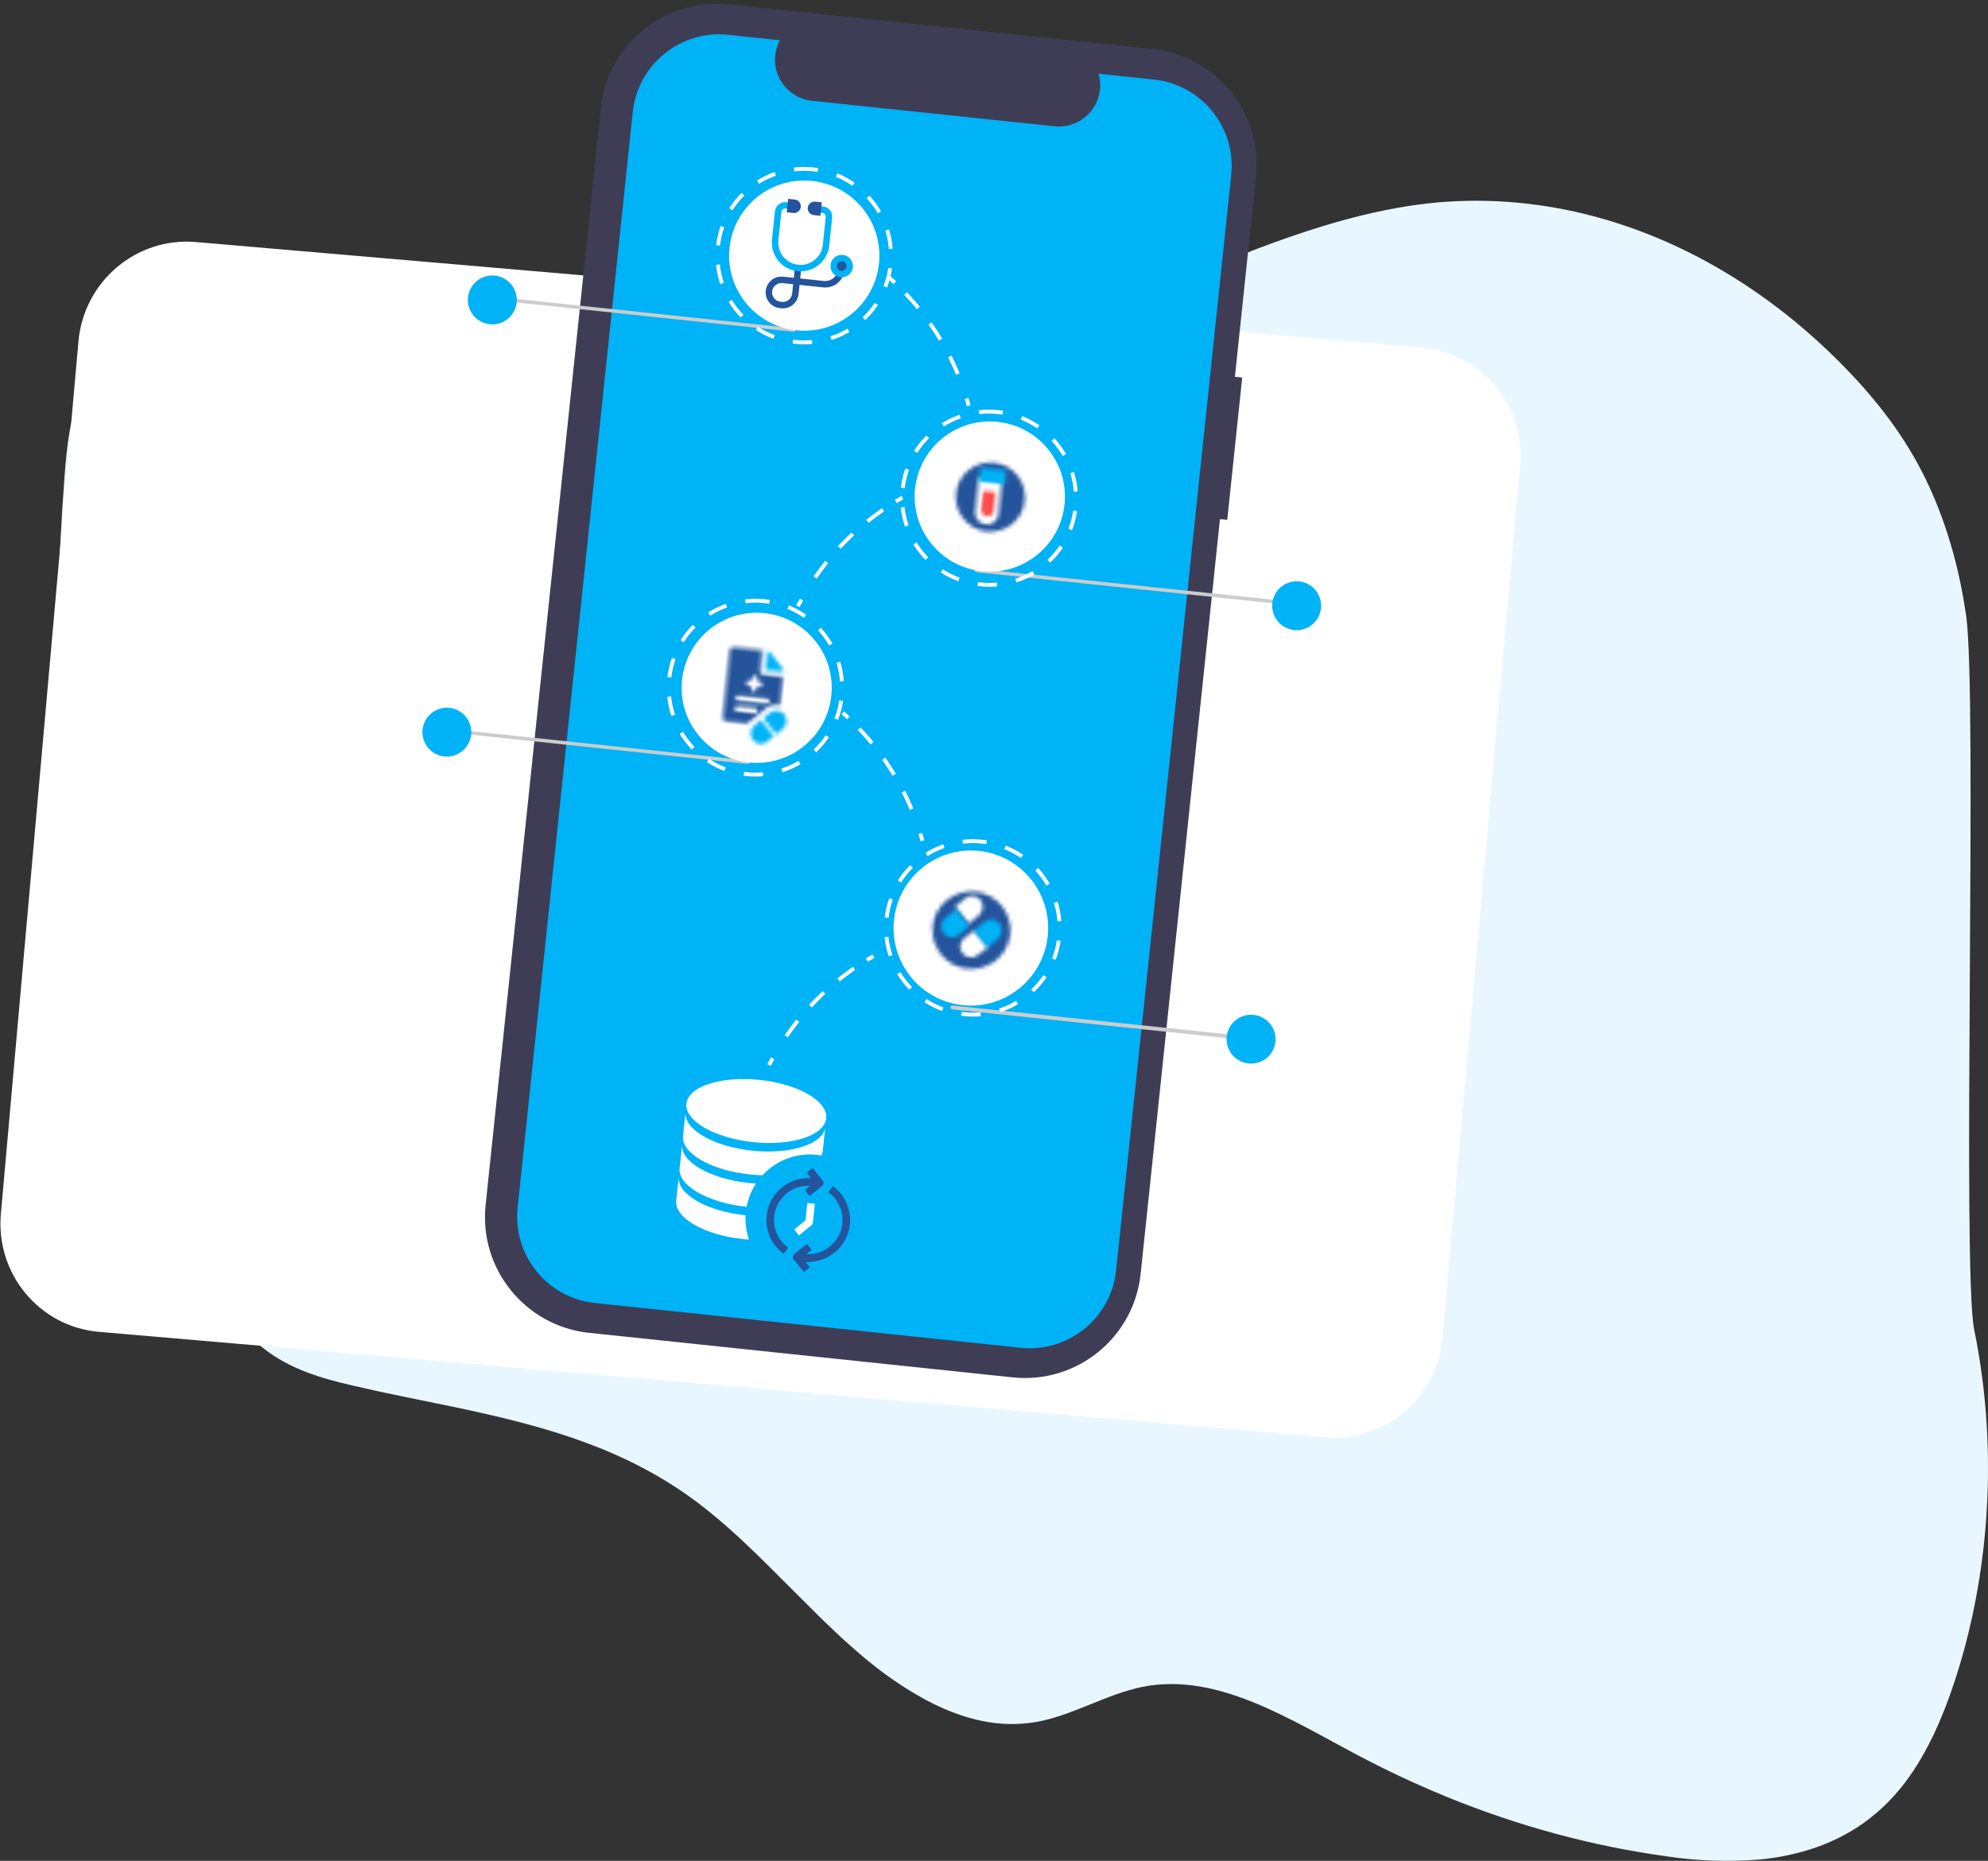 <?xml version="1.0" encoding="UTF-8"?>
<svg width="515px" height="482px" viewBox="0 0 515 482" version="1.1" xmlns="http://www.w3.org/2000/svg" xmlns:xlink="http://www.w3.org/1999/xlink">
    <rect x="0" y="0" width="515" height="482" fill="#333333" stroke="none"/>
    <!-- Generator: Sketch 51.3 (57544) - http://www.bohemiancoding.com/sketch -->
    <title>health-wellness-repository</title>
    <desc>Created with Sketch.</desc>
    <defs>
        <path d="M1.064,0.558 C0.679,0.558 0.367,0.868 0.367,1.253 L0.367,19.097 C0.367,19.481 0.679,19.793 1.064,19.793 L6.927,19.793 C7.047,19.626 7.182,19.467 7.332,19.317 L11.274,15.385 C12.021,14.64 13.012,14.231 14.068,14.231 C14.306,14.231 14.541,14.253 14.772,14.294 L14.772,6.815 L9.429,6.815 C9.043,6.815 8.731,6.503 8.731,6.119 L8.731,0.558 L1.064,0.558 Z M5.479,9.364 C5.479,8.98 5.79,8.67 6.175,8.67 L6.872,8.67 L6.872,7.973 C6.872,7.59 7.185,7.279 7.57,7.279 C7.954,7.279 8.267,7.59 8.267,7.973 L8.267,8.67 L8.964,8.67 C9.348,8.67 9.661,8.98 9.661,9.364 C9.661,9.748 9.348,10.059 8.964,10.059 L8.267,10.059 L8.267,10.754 C8.267,11.138 7.954,11.45 7.57,11.45 C7.185,11.45 6.872,11.138 6.872,10.754 L6.872,10.059 L6.175,10.059 C5.79,10.059 5.479,9.748 5.479,9.364 Z M3.155,13.536 C3.155,13.152 3.467,12.84 3.852,12.84 L11.287,12.84 C11.672,12.84 11.983,13.152 11.983,13.536 C11.983,13.919 11.672,14.231 11.287,14.231 L3.852,14.231 C3.467,14.231 3.155,13.919 3.155,13.536 Z M3.155,16.316 C3.155,15.933 3.467,15.621 3.852,15.621 L8.499,15.621 C8.884,15.621 9.196,15.933 9.196,16.316 C9.196,16.7 8.884,17.012 8.499,17.012 L3.852,17.012 C3.467,17.012 3.155,16.7 3.155,16.316 Z" id="path-1"></path>
        <path d="M0.605,0.569 L0.605,5.535 L5.334,5.535 L5.334,5.298 C5.334,5.118 5.265,4.944 5.141,4.813 L1.358,0.792 C1.223,0.65 1.036,0.569 0.842,0.569 L0.605,0.569 Z" id="path-3"></path>
        <path d="M1.215,2.199 C0.18,3.251 0.18,4.962 1.215,6.015 C1.717,6.524 2.384,6.804 3.093,6.804 C3.803,6.804 4.469,6.524 4.971,6.015 L6.507,4.454 L2.751,0.638 L1.215,2.199 Z" id="path-5"></path>
        <path d="M2.01,1.392 L0.475,2.952 L4.23,6.767 L5.766,5.205 C6.801,4.154 6.801,2.443 5.766,1.392 C5.264,0.881 4.598,0.601 3.889,0.601 C3.179,0.601 2.513,0.881 2.01,1.392 Z" id="path-7"></path>
        <path d="M0.667,10.418 C0.667,15.966 5.194,20.463 10.779,20.463 C16.364,20.463 20.891,15.966 20.891,10.418 C20.891,4.871 16.364,0.373 10.779,0.373 C5.194,0.373 0.667,4.871 0.667,10.418 Z" id="path-9"></path>
        <path d="M1.587,2.33 C0.477,3.415 0.477,5.174 1.587,6.258 C2.696,7.344 4.496,7.344 5.605,6.258 L7.986,3.93 L7.999,3.802 L4.119,0.009 L3.968,0.002 L1.587,2.33 Z" id="path-11"></path>
        <path d="M2.602,1.308 L0.107,3.86 L4.036,7.878 L6.531,5.326 C7.616,4.217 7.616,2.418 6.531,1.308 C5.989,0.754 5.278,0.476 4.566,0.476 C3.856,0.476 3.145,0.754 2.602,1.308 Z" id="path-13"></path>
        <path d="M2.692,1.4 L0.363,3.781 L0.352,3.912 L4.145,7.793 L4.292,7.799 L6.621,5.418 C7.706,4.309 7.706,2.51 6.621,1.4 C6.078,0.846 5.367,0.568 4.656,0.568 C3.945,0.568 3.234,0.846 2.692,1.4 Z" id="path-15"></path>
        <path d="M0.887,3.246 C-0.198,4.356 -0.198,6.156 0.887,7.265 C1.972,8.374 3.73,8.374 4.816,7.265 L7.311,4.713 L3.382,0.695 L0.887,3.246 Z" id="path-17"></path>
        <path d="M0.616,9.626 C0.616,14.583 4.634,18.6 9.591,18.6 C14.547,18.6 18.564,14.583 18.564,9.626 C18.564,4.67 14.547,0.652 9.591,0.652 C4.634,0.652 0.616,4.67 0.616,9.626 Z" id="path-19"></path>
        <path d="M0.433,0.19 L0.433,9.269 C0.433,10.807 1.792,12.055 3.468,12.055 C5.143,12.055 6.502,10.807 6.502,9.269 L6.502,0.19 L0.433,0.19 Z" id="path-21"></path>
        <polygon id="path-23" points="0.567 0.424 7.284 0.424 7.284 4.075 0.567 4.075"></polygon>
        <path d="M0.055,0.674 L0.055,5.606 C0.055,6.43 0.774,7.099 1.661,7.099 C2.549,7.099 3.268,6.43 3.268,5.606 L3.268,0.674 L0.055,0.674 Z" id="path-25"></path>
    </defs>
    <g id="final" stroke="none" stroke-width="1" fill="none" fill-rule="evenodd">
        <g id="Actional-MD---Final-/web/individuals" transform="translate(-690, -1438)">
            <g id="health-wellness-repository" transform="translate(649, 1432)">
                <path d="M552.132,234.075 C552.038,234.75 551.95,235.425 551.846,236.092 C548.621,259.033 543.349,281.139 535.511,301.44 C535.25,302.115 534.989,302.79 534.724,303.465 C529.555,316.527 523.371,328.565 516.308,339.313 C512.404,345.259 508.145,350.908 503.08,354.981 C495.984,360.699 487.688,363.019 479.535,364.915 C471.067,366.895 462.482,368.548 453.92,370.33 C450.878,370.952 447.854,371.612 444.848,372.309 C436.576,374.198 428.364,376.382 420.349,379.279 C410.44,382.851 400.836,387.53 391.764,394.112 C391.039,394.618 390.323,395.154 389.615,395.72 C388.907,396.266 388.194,396.82 387.495,397.381 C386.797,397.942 386.109,398.503 385.425,399.079 C384.019,400.293 383.674,400.566 383.335,400.869 C382.312,401.749 381.309,402.651 380.306,403.561 C379.603,404.198 378.949,404.813 378.3,405.427 C374.592,408.9 370.963,412.525 367.334,416.173 L365.052,418.448 L361.516,421.974 C360.828,422.665 360.125,423.355 359.431,424.037 C358.94,424.538 358.448,425.038 357.912,425.554 C355.335,428.057 352.724,430.514 350.044,432.857 C349.41,433.418 348.77,433.979 348.126,434.525 C342.712,439.184 337.049,443.121 331.2,446.295 C328.179,447.924 325.177,449.23 322.133,450.254 C320.377,450.845 318.617,451.331 316.836,451.702 C312.078,452.743 307.253,452.847 302.477,452.013 C293.1,450.337 284.312,444.786 274.94,442.913 C255.644,439.121 236.903,451.338 218.758,460.909 C214.296,463.26 209.801,465.461 205.274,467.514 C202.265,468.887 199.245,470.184 196.201,471.435 C177.552,479.034 158.519,484.181 139.306,486.822 C131.275,488.036 123.196,488.312 115.137,487.649 C112.074,487.36 109.044,486.89 106.069,486.132 C95.89,483.705 86.4,478.617 78.738,469.296 C72.464,461.644 67.974,451.672 64.556,441.237 C61.058,430.589 58.588,419.21 57.224,407.459 C57.037,405.859 56.87,404.252 56.733,402.644 C56.487,399.893 56.303,397.128 56.182,394.347 C55.52,379.526 56.668,364.645 59.565,350.476 C62.811,334.611 58.675,185.563 61.689,165.292 C61.783,164.617 61.896,163.942 62.004,163.274 C64.022,150.461 67.817,138.474 73.127,128.139 C78.773,117.219 86.183,108.126 94.1,100.141 C97.959,96.248 101.949,92.61 106.069,89.228 C109.02,86.801 112.042,84.503 115.137,82.334 C139.946,64.892 168.246,56.376 196.231,58.256 C197.706,58.355 199.181,58.476 200.657,58.643 C202.132,58.81 203.745,59.007 205.289,59.227 C223.316,61.927 240.857,68.441 258.274,75.562 C264.111,77.951 269.939,80.4 275.761,82.804 C278.352,83.866 280.939,84.928 283.531,85.959 C296.222,91.018 309.101,95.598 322.142,99.018 C325.162,99.822 328.184,100.555 331.21,101.217 C341.716,103.599 352.307,104.984 362.923,105.366 C367.05,105.492 371.179,105.437 375.31,105.199 C377.395,105.083 379.482,104.908 381.57,104.676 C403.133,102.332 423.973,94.491 444.848,87.165 C447.867,86.103 450.891,85.057 453.92,84.025 C457.894,82.676 461.867,81.371 465.86,80.165 C490.708,72.635 512.856,76.965 535.958,92.504 C541.21,96.03 546.457,100.292 549.673,106.913 C552.889,113.533 553.695,121.663 554.295,129.512 C555.146,140.69 555.702,152.013 555.913,163.396 C555.913,164.063 555.913,164.738 555.943,165.413 C556.277,188.406 555.166,211.62 552.132,234.075 Z" id="Shape" fill="#E8F7FF" fill-rule="nonzero" transform="translate(306, 273) scale(-1, 1) translate(-306, -273) "></path>
                <path d="M58.626,108.677 L373.439,58.352 C388.714,55.91 403.058,66.429 405.478,81.846 L440.651,305.987 C443.07,321.404 432.649,335.881 417.374,338.323 L102.561,388.648 C87.286,391.09 72.942,380.571 70.522,365.154 L35.349,141.013 C32.93,125.596 43.351,111.119 58.626,108.677 Z" id="Rectangle-9" fill="#FFFFFF" transform="translate(238, 223.5) rotate(14) translate(-238, -223.5) "></path>
                <g id="Group-134" transform="translate(266.416, 185.31) rotate(6) translate(-266.416, -185.31) translate(151.416, 11.81)">
                    <g id="Group-29">
                        <path d="M202.338,82.361 L200.437,82.361 L200.437,30.284 C200.437,13.637 186.941,0.142 170.294,0.142 L59.955,0.142 C43.308,0.142 29.812,13.637 29.812,30.284 L29.812,315.985 C29.812,332.633 43.308,346.128 59.955,346.128 L170.294,346.128 C186.941,346.127 200.437,332.632 200.437,315.985 L200.437,119.43 L202.337,119.43 L202.338,82.361 Z" id="Fill-1" fill="#3F3D56"></path>
                        <path d="M171.51,7.981 L157.109,7.981 C159.339,13.449 156.714,19.691 151.245,21.922 C149.963,22.444 148.59,22.714 147.206,22.714 L83.994,22.714 C78.087,22.714 73.3,17.925 73.3,12.019 C73.3,10.634 73.569,9.263 74.092,7.981 L60.64,7.981 C48.208,7.981 38.13,18.059 38.13,30.49 L38.13,315.777 C38.13,328.209 48.208,338.287 60.64,338.287 L171.51,338.287 C183.943,338.287 194.021,328.209 194.021,315.777 L194.021,30.49 C194.021,18.059 183.942,7.981 171.51,7.981" id="Fill-3" fill="#00B2F6"></path>
                        <path d="M115.506,300.498 L115.115,302.429 C113.853,302.174 112.551,302.195 111.299,302.491 L112.522,301.267 L111.665,300.41 C112.941,300.212 114.241,300.242 115.506,300.498" id="Fill-5" fill="#25549C"></path>
                        <path d="M116.008,300.569 L113.051,297.612 L111.656,299.005 L112.937,300.288 C109.274,300.426 105.853,302.421 103.959,305.695 C100.958,310.881 102.729,317.517 107.915,320.518 L108.904,318.81 C105.597,316.902 103.882,313.092 104.645,309.351 C105.475,305.286 108.96,302.442 112.923,302.259 L111.656,303.527 L113.051,304.921 L116.008,301.964 C116.393,301.578 116.393,300.954 116.008,300.569" id="Fill-7" fill="#25549C"></path>
                        <path d="M114.156,320.983 L115.012,321.84 C113.737,322.038 112.436,322.008 111.171,321.752 L111.563,319.82 C112.824,320.076 114.126,320.055 115.38,319.759 L114.156,320.983 Z" id="Fill-9" fill="#25549C"></path>
                        <path d="M124.183,311.125 C124.175,307.252 122.111,303.677 118.762,301.733 L117.773,303.439 C121.081,305.348 122.796,309.158 122.033,312.898 C121.203,316.963 117.717,319.807 113.754,319.99 L115.022,318.723 L113.627,317.328 L110.67,320.286 C110.285,320.671 110.285,321.295 110.67,321.68 L113.627,324.638 L115.022,323.244 L113.738,321.96 C119.54,321.746 124.179,316.979 124.183,311.125" id="Fill-11" fill="#25549C"></path>
                        <path d="M111.359,315.341 L109.964,313.946 L112.633,311.278 L112.633,306.757 L114.605,306.757 L114.605,311.686 C114.605,311.948 114.502,312.198 114.316,312.383 L111.359,315.341 Z" id="Fill-13" fill="#FFFFFF"></path>
                        <path d="M97.009,292.554 C107.064,292.554 115.215,288.925 115.215,284.451 C115.215,279.974 107.064,276.346 97.009,276.346 C86.954,276.346 78.802,279.974 78.802,284.451 C78.802,288.925 86.954,292.554 97.009,292.554" id="Fill-15" fill="#FFFFFF"></path>
                        <path d="M97.009,311.613 C86.951,311.613 78.802,307.988 78.802,303.51 L78.802,309.705 C78.802,314.182 86.951,317.809 97.009,317.809 C97.544,317.809 98.07,317.794 98.593,317.773 C97.717,315.884 97.181,313.805 97.072,311.613 L97.009,311.613 Z" id="Fill-17" fill="#FFFFFF"></path>
                        <path d="M97.009,303.196 C86.951,303.196 78.802,299.571 78.802,295.093 L78.802,301.289 C78.805,305.764 86.951,309.39 97.009,309.39 C97.043,309.39 97.077,309.389 97.112,309.389 C97.296,307.156 97.918,305.049 98.895,303.152 C98.276,303.181 97.647,303.196 97.009,303.196" id="Fill-19" fill="#FFFFFF"></path>
                        <path d="M113.721,294.102 C114.144,294.102 114.563,294.122 114.979,294.153 C115.131,293.735 115.214,293.306 115.214,292.868 L115.214,286.672 C115.214,291.149 107.064,294.776 97.007,294.776 C86.95,294.776 78.804,291.149 78.804,286.672 L78.804,292.868 C78.804,297.346 86.952,300.972 97.009,300.972 C98.149,300.972 99.259,300.919 100.34,300.829 C103.378,296.746 108.24,294.102 113.721,294.102" id="Fill-21" fill="#FFFFFF"></path>
                        <path d="M8.029,195.236 L85.422,195.274 C85.671,195.274 85.873,195.071 85.873,194.821 C85.873,194.571 85.671,194.369 85.422,194.369 L8.029,194.331 C7.779,194.331 7.577,194.534 7.577,194.784 C7.577,195.034 7.779,195.236 8.029,195.236" id="Fill-23" fill="#CCCCCC"></path>
                        <path d="M7.027,188.905 C10.523,188.905 13.357,191.739 13.357,195.236 C13.357,198.732 10.523,201.567 7.027,201.567 C3.53,201.567 0.695,198.732 0.695,195.236 C0.695,191.739 3.53,188.905 7.027,188.905" id="Fill-25" fill="#00B2F6"></path>
                        <path d="M85.647,155.978 C74.908,155.978 66.203,164.683 66.203,175.422 C66.203,186.16 74.908,194.867 85.647,194.867 C96.387,194.867 105.092,186.16 105.092,175.422 C105.081,164.688 96.382,155.99 85.647,155.978" id="Fill-27" fill="#FFFFFF"></path>
                    </g>
                    <g id="Group-32" transform="translate(77.34, 165.056)">
                        <mask id="mask-2" fill="white">
                            <use xlink:href="#path-1"></use>
                        </mask>
                        <g id="Clip-31"></g>
                        <polygon id="Fill-30" fill="#25549C" mask="url(#mask-2)" points="-1.9 22.054 17.038 22.054 17.038 -1.703 -1.9 -1.703"></polygon>
                    </g>
                    <g id="Group-35" transform="translate(86.772, 165.056)">
                        <mask id="mask-4" fill="white">
                            <use xlink:href="#path-3"></use>
                        </mask>
                        <g id="Clip-34"></g>
                        <polygon id="Fill-33" fill="#00B2F6" mask="url(#mask-4)" points="-1.703 7.843 7.641 7.843 7.641 -1.739 -1.703 -1.739"></polygon>
                    </g>
                    <g id="Group-38" transform="translate(84.886, 182.976)">
                        <mask id="mask-6" fill="white">
                            <use xlink:href="#path-5"></use>
                        </mask>
                        <g id="Clip-37"></g>
                        <polygon id="Fill-36" fill="#00B2F6" mask="url(#mask-6)" points="-1.917 9.197 8.863 9.197 8.863 -1.755 -1.917 -1.755"></polygon>
                    </g>
                    <g id="Group-41" transform="translate(87.715, 180.147)">
                        <mask id="mask-8" fill="white">
                            <use xlink:href="#path-7"></use>
                        </mask>
                        <g id="Clip-40"></g>
                        <polygon id="Fill-39" fill="#00B2F6" mask="url(#mask-8)" points="-1.881 9.159 8.899 9.159 8.899 -1.792 -1.881 -1.792"></polygon>
                    </g>
                    <g id="Group-48" transform="translate(62.25, 152.795)">
                        <path d="M23.069,0.091 C10.666,0.091 0.613,10.178 0.613,22.62 C0.613,35.063 10.666,45.149 23.069,45.149 C35.471,45.149 45.525,35.063 45.525,22.62 C45.511,10.183 35.465,0.106 23.069,0.091 Z" id="Stroke-42" stroke="#FFFFFF" stroke-dasharray="5,5"></path>
                        <path d="M162.645,100.13 L82.487,100.172 C82.213,100.172 81.99,99.948 81.99,99.673 C81.99,99.397 82.213,99.174 82.487,99.174 L162.645,99.132 C162.92,99.132 163.142,99.356 163.142,99.631 C163.142,99.907 162.92,100.13 162.645,100.13" id="Fill-44" fill="#CCCCCC"></path>
                        <path d="M85.082,58.627 C74.025,58.627 65.062,67.62 65.062,78.713 C65.062,89.806 74.025,98.799 85.082,98.799 C96.14,98.799 105.103,89.806 105.103,78.713 C105.091,67.625 96.134,58.641 85.082,58.627" id="Fill-46" fill="#FFFFFF"></path>
                    </g>
                    <g id="Group-51" transform="translate(136.761, 221.646)">
                        <mask id="mask-10" fill="white">
                            <use xlink:href="#path-9"></use>
                        </mask>
                        <g id="Clip-50"></g>
                        <polygon id="Fill-49" fill="#25549C" mask="url(#mask-10)" points="-1.857 22.969 23.413 22.969 23.413 -2.132 -1.857 -2.132"></polygon>
                    </g>
                    <g id="Group-54" transform="translate(144.306, 232.021)">
                        <mask id="mask-12" fill="white">
                            <use xlink:href="#path-11"></use>
                        </mask>
                        <g id="Clip-53"></g>
                        <polygon id="Fill-52" fill="#FFFFFF" mask="url(#mask-12)" points="-1.668 9.442 10.422 9.442 10.422 -2.368 -1.668 -2.368"></polygon>
                    </g>
                    <g id="Group-57" transform="translate(148.079, 228.249)">
                        <mask id="mask-14" fill="white">
                            <use xlink:href="#path-13"></use>
                        </mask>
                        <g id="Clip-56"></g>
                        <polygon id="Fill-55" fill="#00B2F6" mask="url(#mask-14)" points="-2.261 10.301 9.715 10.301 9.715 -1.947 -2.261 -1.947"></polygon>
                    </g>
                    <g id="Group-60" transform="translate(142.42, 222.59)">
                        <mask id="mask-16" fill="white">
                            <use xlink:href="#path-15"></use>
                        </mask>
                        <g id="Clip-59"></g>
                        <polygon id="Fill-58" fill="#FFFFFF" mask="url(#mask-16)" points="-2.018 10.223 9.804 10.223 9.804 -1.855 -2.018 -1.855"></polygon>
                    </g>
                    <g id="Group-63" transform="translate(139.59, 226.362)">
                        <mask id="mask-18" fill="white">
                            <use xlink:href="#path-17"></use>
                        </mask>
                        <g id="Clip-62"></g>
                        <polygon id="Fill-61" fill="#00B2F6" mask="url(#mask-18)" points="-2.296 10.52 9.68 10.52 9.68 -1.729 -2.296 -1.729"></polygon>
                    </g>
                    <g id="Group-104" transform="translate(0, 39.613)">
                        <path d="M122.996,201.776 C122.459,202.162 121.928,202.555 121.403,202.956" id="Stroke-64" stroke="#FFFFFF"></path>
                        <path d="M118.325,205.449 C110.833,211.883 104.745,219.905 100.588,228.994" id="Stroke-66" stroke="#FFFFFF" stroke-dasharray="4.997,4.997"></path>
                        <path d="M99.79,230.808 C99.533,231.416 99.285,232.028 99.045,232.644" id="Stroke-68" stroke="#FFFFFF"></path>
                        <path d="M147.837,169.338 C135.42,169.338 125.353,179.396 125.353,191.803 C125.353,204.211 135.42,214.269 147.837,214.269 C160.254,214.269 170.321,204.211 170.321,191.803 C170.307,179.402 160.249,169.352 147.837,169.338 Z" id="Stroke-70" stroke="#FFFFFF" stroke-dasharray="5,5"></path>
                        <path d="M8.038,43.051 L85.522,43.089 C85.772,43.089 85.974,42.886 85.974,42.636 C85.974,42.387 85.772,42.184 85.522,42.184 L8.038,42.146 C7.789,42.146 7.586,42.349 7.586,42.599 C7.586,42.849 7.789,43.051 8.038,43.051" id="Fill-72" fill="#CCCCCC"></path>
                        <path d="M7.035,36.718 C10.536,36.718 13.373,39.554 13.373,43.051 C13.373,46.549 10.536,49.384 7.035,49.384 C3.534,49.384 0.696,46.549 0.696,43.051 C0.696,39.554 3.534,36.718 7.035,36.718" id="Fill-74" fill="#00B2F6"></path>
                        <path d="M86.201,3.74 C75.449,3.74 66.733,12.449 66.733,23.192 C66.733,33.935 75.449,42.644 86.201,42.644 C96.953,42.644 105.669,33.935 105.669,23.192 C105.657,12.454 96.947,3.752 86.201,3.74" id="Fill-76" fill="#FFFFFF"></path>
                        <path d="M81.326,30.861 C79.985,30.861 78.895,31.951 78.895,33.289 C78.895,34.629 79.985,35.719 81.326,35.719 L81.678,35.719 C83.019,35.719 84.109,34.629 84.109,33.289 L84.109,30.861 L81.326,30.861 Z M81.678,37.387 L81.326,37.387 C79.065,37.387 77.225,35.549 77.225,33.289 C77.225,31.031 79.065,29.193 81.326,29.193 L84.109,29.193 L84.109,26.548 L85.778,26.548 L85.778,29.193 L91.865,29.193 C93.459,29.193 94.783,28.205 95.157,26.736 L96.776,27.148 C96.209,29.369 94.236,30.861 91.865,30.861 L85.778,30.861 L85.778,33.289 C85.778,35.549 83.939,37.387 81.678,37.387 Z" id="Fill-78" fill="#25549C"></path>
                        <path d="M96.132,22.797 C97.28,22.797 98.211,23.726 98.211,24.873 C98.211,26.02 97.28,26.95 96.132,26.95 C94.985,26.95 94.054,26.02 94.054,24.873 C94.054,23.726 94.985,22.797 96.132,22.797" id="Fill-80" fill="#25549C"></path>
                        <path d="M96.132,23.631 C95.447,23.631 94.889,24.189 94.889,24.873 C94.889,25.558 95.447,26.115 96.132,26.115 C96.817,26.115 97.375,25.558 97.375,24.873 C97.376,24.189 96.817,23.631 96.132,23.631 M96.132,27.784 C94.526,27.784 93.219,26.478 93.219,24.873 C93.219,23.268 94.526,21.963 96.132,21.963 C97.738,21.963 99.045,23.268 99.045,24.873 C99.045,26.478 97.738,27.784 96.132,27.784" id="Fill-82" fill="#00B2F6"></path>
                        <path d="M84.907,27.382 C80.794,27.382 77.448,24.038 77.448,19.929 L77.448,12.592 C77.448,11.116 78.649,9.916 80.128,9.916 L80.937,9.916 L80.937,11.584 L80.128,11.584 C79.57,11.584 79.117,12.036 79.117,12.592 L79.117,19.929 C79.117,23.118 81.715,25.714 84.907,25.714 C88.099,25.714 90.696,23.118 90.696,19.929 L90.696,12.693 C90.696,12.137 90.243,11.684 89.686,11.684 L88.86,11.684 L88.86,10.015 L89.686,10.015 C91.164,10.015 92.365,11.217 92.365,12.693 L92.365,19.929 C92.365,24.038 89.019,27.382 84.907,27.382" id="Fill-84" fill="#00B2F6"></path>
                        <path d="M87.562,8.997 C86.595,8.997 85.808,9.783 85.808,10.749 C85.808,11.715 86.595,12.501 87.562,12.501 L89.278,12.501 L89.278,8.997 L87.562,8.997 Z" id="Fill-86" fill="#25549C"></path>
                        <path d="M82.236,8.997 L80.52,8.997 L80.52,12.501 L82.236,12.501 C83.203,12.501 83.99,11.715 83.99,10.749 C83.99,9.783 83.203,8.997 82.236,8.997" id="Fill-88" fill="#25549C"></path>
                        <path d="M108.685,26.545 C109.221,26.931 109.752,27.324 110.277,27.725" id="Stroke-90" stroke="#FFFFFF"></path>
                        <path d="M113.355,30.218 C120.848,36.651 126.934,44.674 131.092,53.762" id="Stroke-92" stroke="#FFFFFF" stroke-dasharray="4.997,4.997"></path>
                        <path d="M131.89,55.577 C132.147,56.184 132.396,56.796 132.635,57.413" id="Stroke-94" stroke="#FFFFFF"></path>
                        <path d="M86.201,0.727 C73.783,0.727 63.717,10.785 63.717,23.192 C63.717,35.6 73.783,45.658 86.201,45.658 C98.618,45.658 108.685,35.6 108.685,23.192 C108.67,10.791 98.612,0.741 86.201,0.727 Z" id="Stroke-96" stroke="#FFFFFF" stroke-dasharray="5,5"></path>
                        <path d="M216.557,100.049 L139.074,100.087 C138.824,100.087 138.621,99.884 138.621,99.635 C138.621,99.384 138.824,99.182 139.074,99.182 L216.557,99.144 C216.806,99.144 217.009,99.347 217.009,99.597 C217.009,99.847 216.806,100.049 216.557,100.049" id="Fill-98" fill="#CCCCCC"></path>
                        <path d="M222.541,93.716 C226.041,93.716 228.879,96.551 228.879,100.049 C228.879,103.547 226.041,106.383 222.541,106.383 C219.04,106.383 216.202,103.547 216.202,100.049 C216.202,96.551 219.04,93.716 222.541,93.716" id="Fill-100" fill="#00B2F6"></path>
                        <path d="M140.53,60.776 C129.778,60.776 121.062,69.485 121.062,80.228 C121.062,90.97 129.778,99.68 140.53,99.68 C151.282,99.68 159.998,90.97 159.998,80.228 C159.985,69.49 151.277,60.789 140.53,60.776" id="Fill-102" fill="#FFFFFF"></path>
                    </g>
                    <g id="Group-107" transform="translate(131.102, 110.352)">
                        <mask id="mask-20" fill="white">
                            <use xlink:href="#path-19"></use>
                        </mask>
                        <g id="Clip-106"></g>
                        <polygon id="Fill-105" fill="#25549C" mask="url(#mask-20)" points="-1.628 20.843 20.807 20.843 20.807 -1.592 -1.628 -1.592"></polygon>
                    </g>
                    <g id="Group-110" transform="translate(136.761, 115.068)">
                        <mask id="mask-22" fill="white">
                            <use xlink:href="#path-21"></use>
                        </mask>
                        <g id="Clip-109"></g>
                        <polygon id="Fill-108" fill="#FFFFFF" mask="url(#mask-22)" points="-1.922 14.241 8.859 14.241 8.859 -1.997 -1.922 -1.997"></polygon>
                    </g>
                    <g id="Group-113" transform="translate(136.761, 112.238)">
                        <mask id="mask-24" fill="white">
                            <use xlink:href="#path-23"></use>
                        </mask>
                        <g id="Clip-112"></g>
                        <polygon id="Fill-111" fill="#00B2F6" mask="url(#mask-24)" points="-1.588 6.318 9.436 6.318 9.436 -1.82 -1.588 -1.82"></polygon>
                    </g>
                    <g id="Group-116" transform="translate(138.647, 117.897)">
                        <mask id="mask-26" fill="white">
                            <use xlink:href="#path-25"></use>
                        </mask>
                        <g id="Clip-115"></g>
                        <polygon id="Fill-114" fill="#FF4A4A" mask="url(#mask-26)" points="-2.098 9.252 5.421 9.252 5.421 -1.481 -2.098 -1.481"></polygon>
                    </g>
                    <g id="Group-133" transform="translate(93.374, 97.147)">
                        <path d="M24.666,25.331 C24.128,25.716 23.597,26.109 23.071,26.509" id="Stroke-117" stroke="#FFFFFF"></path>
                        <path d="M19.989,28.999 C12.485,35.424 6.388,43.436 2.224,52.512" id="Stroke-119" stroke="#FFFFFF" stroke-dasharray="4.997,4.997"></path>
                        <path d="M1.425,54.325 C1.168,54.931 0.919,55.542 0.679,56.158" id="Stroke-121" stroke="#FFFFFF"></path>
                        <path d="M15.127,82.376 C15.665,82.76 16.197,83.153 16.722,83.553" id="Stroke-123" stroke="#FFFFFF"></path>
                        <path d="M19.805,86.043 C27.309,92.468 33.405,100.481 37.568,109.557" id="Stroke-125" stroke="#FFFFFF" stroke-dasharray="4.997,4.997"></path>
                        <path d="M38.368,111.369 C38.626,111.976 38.875,112.587 39.114,113.202" id="Stroke-127" stroke="#FFFFFF"></path>
                        <path d="M129.156,149.079 C132.662,149.079 135.504,151.911 135.504,155.404 C135.504,158.897 132.662,161.728 129.156,161.728 C125.65,161.728 122.808,158.897 122.808,155.404 C122.808,151.911 125.65,149.079 129.156,149.079" id="Fill-129" fill="#00B2F6"></path>
                        <path d="M47.021,0.709 C34.585,0.709 24.503,10.754 24.503,23.145 C24.503,35.536 34.585,45.58 47.021,45.58 C59.457,45.58 69.539,35.536 69.539,23.145 C69.525,10.759 59.451,0.723 47.021,0.709 Z" id="Stroke-131" stroke="#FFFFFF" stroke-dasharray="5,5"></path>
                    </g>
                </g>
            </g>
        </g>
    </g>
</svg>
